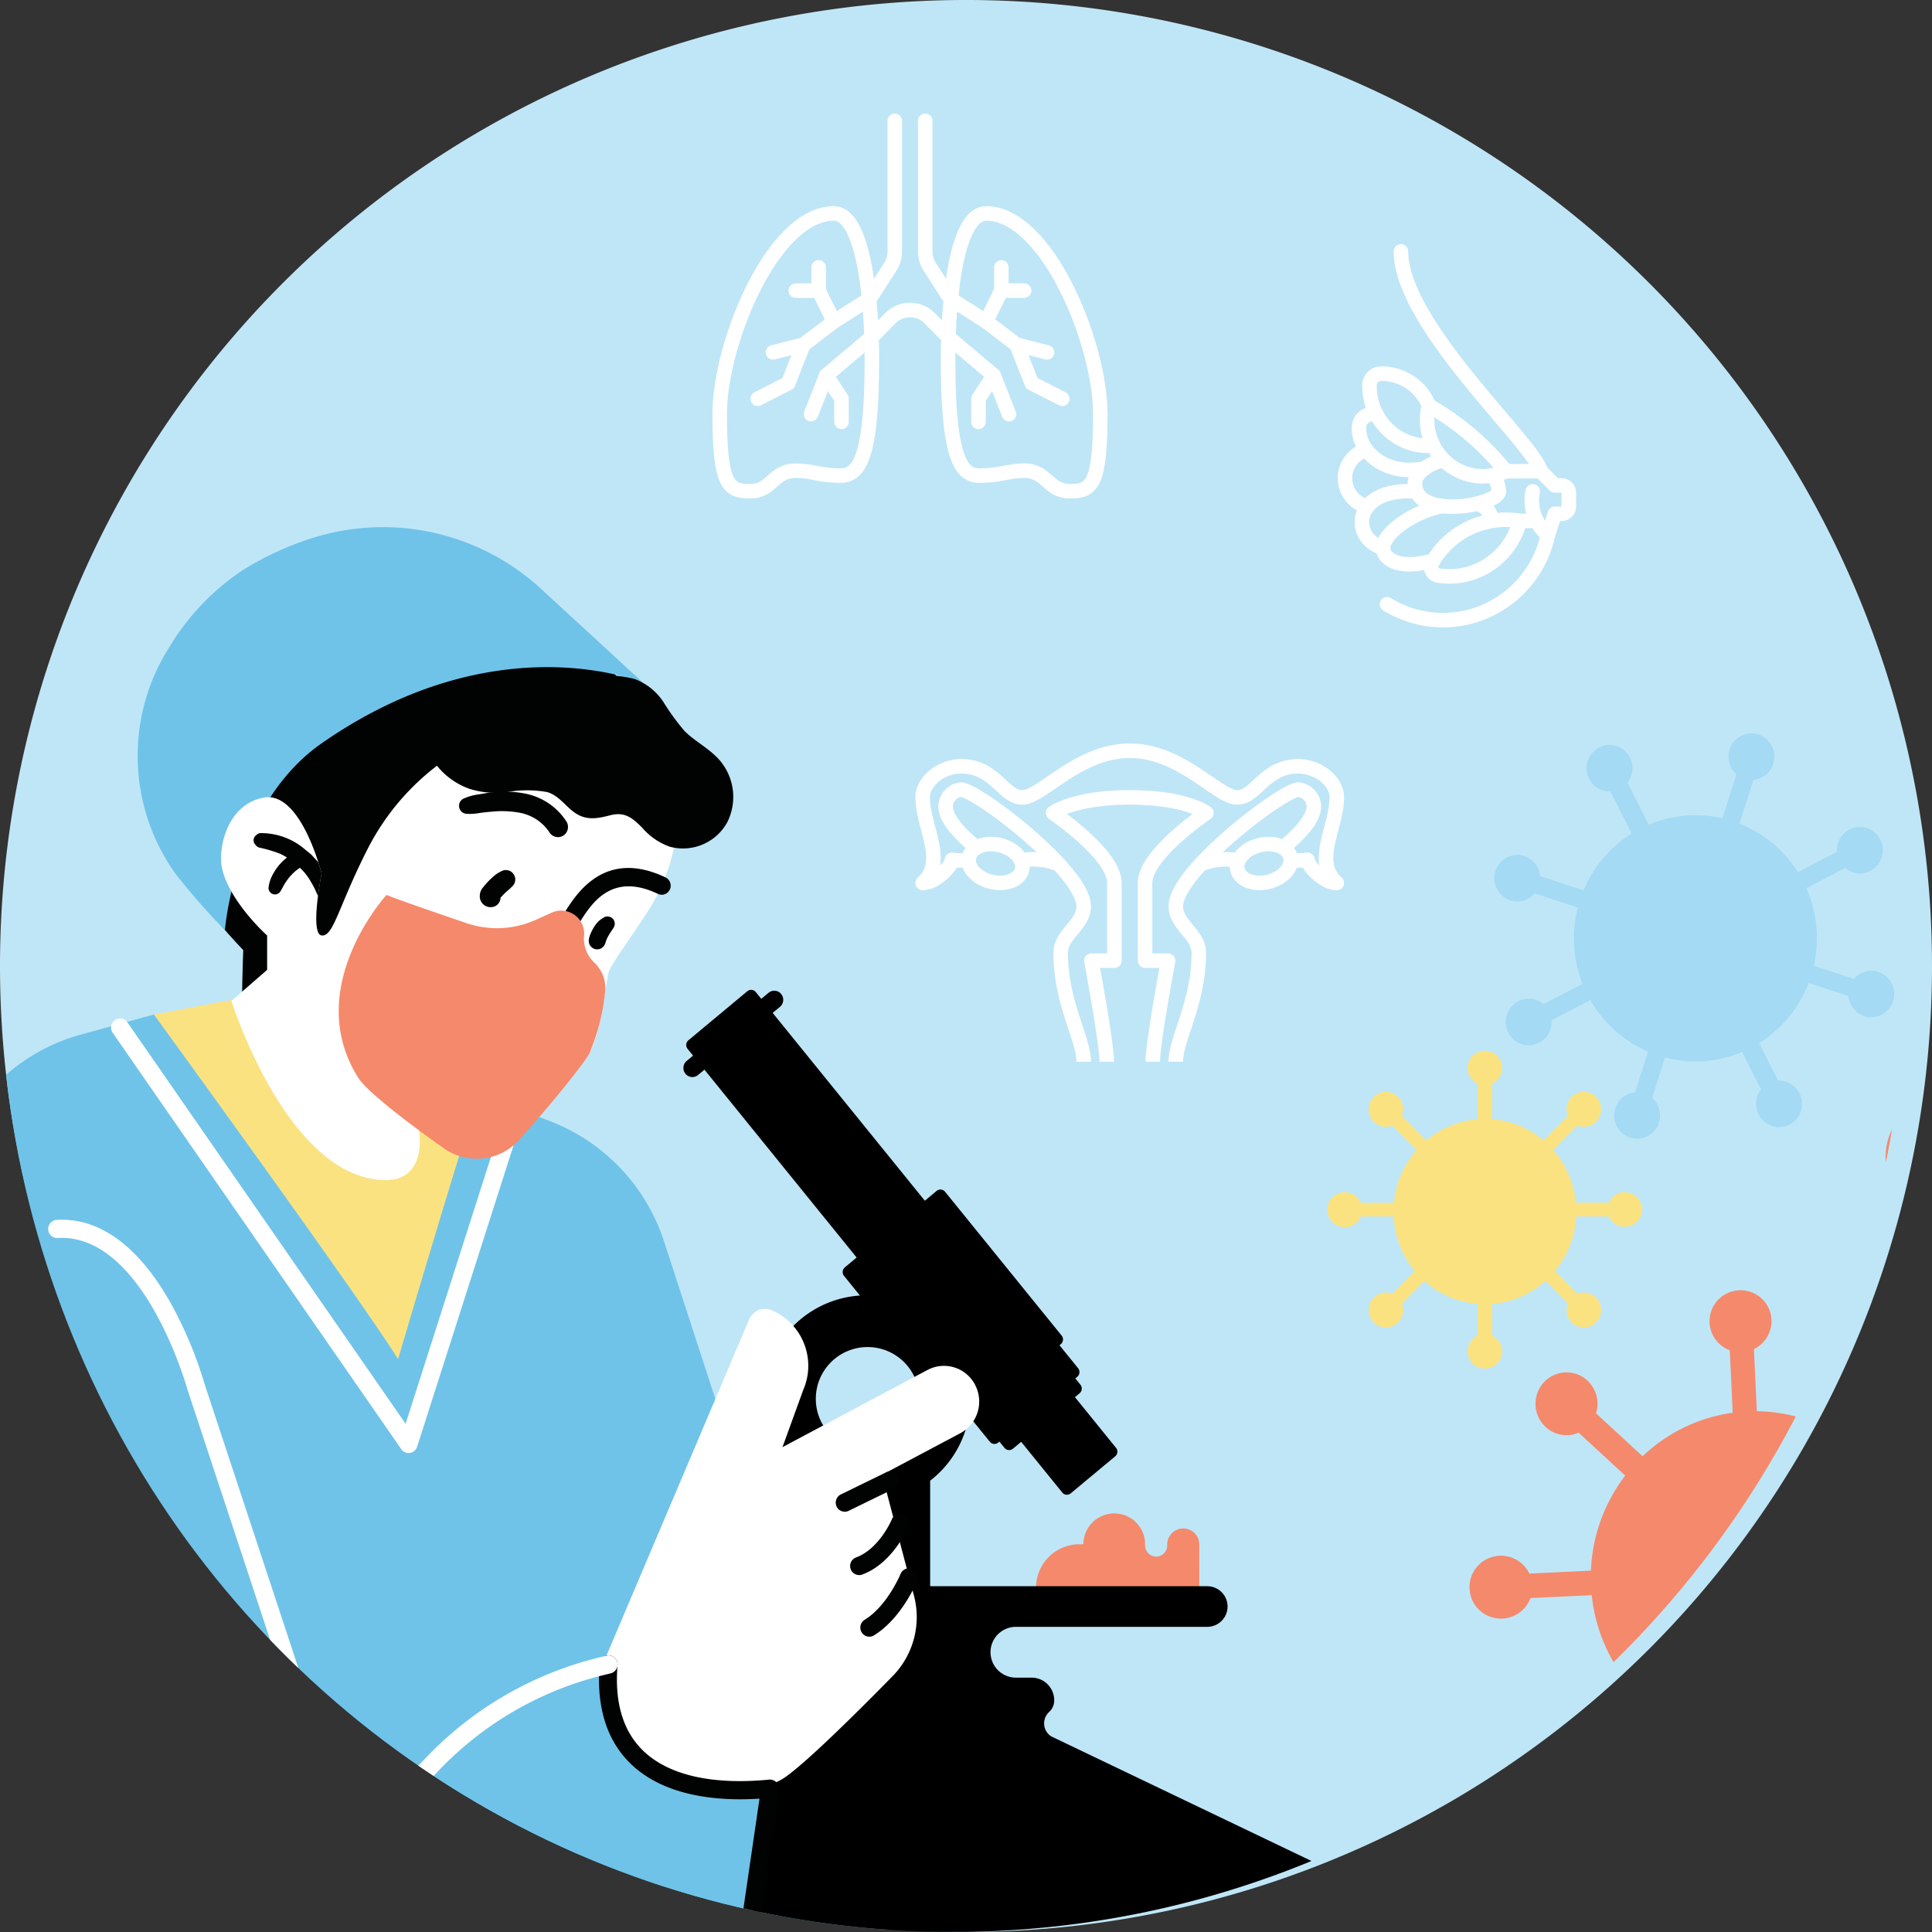 <?xml version="1.0" encoding="UTF-8"?>
<svg xmlns="http://www.w3.org/2000/svg" data-name="Groupe 3292" width="200" height="200">
  <rect width="100%" height="100%" fill="#333333" stroke="none"/>
  <defs>
    <clipPath id="a">
      <ellipse data-name="Ellipse 62" cx="98.642" cy="100" rx="98.642" ry="100" fill="none"></ellipse>
    </clipPath>
  </defs>
  <path data-name="Tracé 8517" d="M200 100a100 100 0 1 0-100 100 100 100 0 0 0 100-100" fill="#bfe6f7"></path>
  <g data-name="Groupe 3291" clip-path="url(#a)">
    <path data-name="Tracé 8518" d="M25.182 105.025c-.261-.3 0-6.669 0-6.669s-4.822-4.994-5-6.6 1.058-20.16 9.679-24.437 29.559-3.745 31.494-.891 5.983 8.562 6.862 10.524 1.722 7.659 1.722 7.659-12.63 8.75-13.159 8.929-31.6 11.485-31.6 11.485" fill="#010202"></path>
    <path data-name="Tracé 8519" d="M23.285 96.28s.993-13.045 10.008-19.329c18.21-12.695 33.3-6.255 33.3-6.255L56.12 61.06a24.187 24.187 0 0 0-23.21-5.538 31.561 31.561 0 0 0-7.832 3.533 25.042 25.042 0 0 0-7.53 7.903 20.961 20.961 0 0 0 .332 23.079q.181.262.364.515a70.455 70.455 0 0 0 5.036 5.728" fill="#6fc3e9"></path>
    <path data-name="Tracé 8520" d="m15.931 105.025 11.529-2.183 22.207 11.181-8.179 29.665Z" fill="#fbe281"></path>
    <path data-name="Tracé 8521" d="M67.071 94.337c-2.11 3.213-3.691 5.352-4.046 6.241-.362 1.123-.738 6.651-2.285 8.918-1.588 2.323-9.308 9.451-10.9 10.171s-6.456-2.959-6.456-2.959l.072 1.422s.262 4.032-3.482 4.032c-10.206 0-16.012-18.547-16.012-18.547l3.691-3.213v-3.558s-3.844-3.438-4.659-6.905c-.467-1.977.439-6.658 4.311-7.371 2.988-.55 4.931 4.427 5.655 6.722.216.678.328 1.122.328 1.122s-.209 1.066-.369 2.331c-.23 1.793-.355 3.988.369 4.094 1.233.177 1.755-3.036 4.75-8.917a25.2 25.2 0 0 1 7.564-8.924s21.116.36 23.4 3.212.174 8.918-1.936 12.13" fill="#fff"></path>
    <path data-name="Tracé 8522" d="m56.881 116.036-7.249-2.745c-.542.744-8.423 27.4-8.423 27.4-4.36-6.919-25.278-35.67-25.278-35.67l-7.576 2.083a19.686 19.686 0 0 0-7.738 4.168L0 199.847h91.97l-23.217-71.3a19.95 19.95 0 0 0-11.871-12.508" fill="#6fc3e9"></path>
    <path data-name="Tracé 8523" d="M33.293 90.415s-.209 1.066-.369 2.33c-.1-.176-.175-.367-.265-.572a9.954 9.954 0 0 0-.564-1.038 3.424 3.424 0 0 0-.16-.254c-.035-.049-.035-.063-.035-.063s-.021-.029-.049-.056a4.93 4.93 0 0 0-.328-.431c-.146-.176-.313-.331-.473-.494-.049.028-.091.056-.139.084s-.076.056-.111.085c-.069.049-.139.106-.209.162a5.138 5.138 0 0 0-.4.382c-.07.07-.133.141-.2.212l-.084.106c-.111.148-.223.3-.327.452-.21.317-.37.657-.565.981a.668.668 0 0 1-1.218-.4 3.753 3.753 0 0 1 .473-1.433 5.461 5.461 0 0 1 .8-1.116 5.639 5.639 0 0 1 .641-.579 7.084 7.084 0 0 0-.69-.381 13.279 13.279 0 0 0-2.186-.65.724.724 0 0 1-.37-.268.654.654 0 0 1 .069-1.024.629.629 0 0 1 .383-.205 6.965 6.965 0 0 1 4.667 1.695l.606.494c.279.3.543.572.773.861.216.677.328 1.122.328 1.122" fill="#010202"></path>
    <path data-name="Tracé 8524" d="M75.304 85.085a5.22 5.22 0 0 1-5.976 2.563 6.736 6.736 0 0 1-2.862-1.977c-1.01-1.017-1.79-1.652-3.274-1.279-1.26.325-2.43.572-3.6-.2-1.052-.691-1.7-1.842-2.967-2.2a11.984 11.984 0 0 0-4.2.014 9.1 9.1 0 0 1-3.775-.331 7.524 7.524 0 0 1-4.771-5.021.673.673 0 0 1 1.255-.447c.034.085.083.17.125.255.237-2.839 2.688-4.886 5.272-5.677a19.509 19.509 0 0 1 5.035-.621c1.922-.07 3.844-.127 5.766-.191a12.226 12.226 0 0 1 4.388.325 6.137 6.137 0 0 1 2.925 2.323 24.216 24.216 0 0 0 2.235 3.071c.94.925 2.125 1.574 3.092 2.471a5.834 5.834 0 0 1 1.332 6.922" fill="#010202"></path>
    <path data-name="Tracé 8525" d="M53.163 90.492a.917.917 0 0 0-.485-.377l-.242-.046a.945.945 0 0 0-.491.1 3.343 3.343 0 0 0-.826.531 6.852 6.852 0 0 0-.536.5 8.917 8.917 0 0 0-.636.735 1.352 1.352 0 0 0-.277.77 1.117 1.117 0 0 0 1.014 1.2l-.252-.049a1.334 1.334 0 0 0 .568.039 1 1 0 0 0 .765-.677.743.743 0 0 0 .047-.279 6.9 6.9 0 0 1 .517-.542c.234-.213.481-.408.7-.637a.966.966 0 0 0 .135-1.268" fill="#010202"></path>
    <path data-name="Tracé 8526" d="M63.442 95.114a.756.756 0 0 0-.889-.164 3.694 3.694 0 0 0-.376.245 1.6 1.6 0 0 0-.21.17 3.481 3.481 0 0 0-.461.576 5.118 5.118 0 0 0-.337.645 2.516 2.516 0 0 0-.184.529 1 1 0 0 0 .053.677.893.893 0 0 0 .51.442.87.87 0 0 0 .668-.053.93.93 0 0 0 .436-.517c.06-.184.123-.366.2-.545a5.408 5.408 0 0 1 .3-.521c.123-.188.245-.38.371-.567a.771.771 0 0 0-.077-.918" fill="#010202"></path>
    <path data-name="Tracé 8527" d="M58.687 85.124a6.572 6.572 0 0 0-4.358-2.978 10.806 10.806 0 0 0-3.163-.14c-.511.046-1.017.121-1.521.216a5.715 5.715 0 0 0-1.7.468.832.832 0 0 0 .322 1.553 5.74 5.74 0 0 0 1.487-.1c.421-.051.844-.1 1.267-.128a10.022 10.022 0 0 1 2.594.089 4.742 4.742 0 0 1 3.214 1.984 1.06 1.06 0 0 0 1.138.555 1.191 1.191 0 0 0 .494-.254 1.076 1.076 0 0 0 .226-1.26" fill="#010202"></path>
    <path data-name="Tracé 8528" d="M58.828 96.531a.919.919 0 0 1-.536-.173.95.95 0 0 1-.222-1.312c.105-.15.223-.339.357-.552 1.251-1.994 4.181-6.662 10.47-3.663a.947.947 0 0 1 .445 1.253.923.923 0 0 1-1.236.45c-4.808-2.293-6.876 1-8.112 2.97-.152.242-.283.45-.408.63a.925.925 0 0 1-.758.4" fill="#010202"></path>
    <path data-name="Tracé 8529" d="M42.298 150.416a.924.924 0 0 1-.76-.4l-29.869-43.1a.95.95 0 0 1 .226-1.312.921.921 0 0 1 1.294.229l28.8 41.557 10.213-31.933a.927.927 0 0 1 1.17-.606.944.944 0 0 1 .6 1.186l-10.79 33.728a.931.931 0 0 1-.745.64.843.843 0 0 1-.139.011" fill="#fff"></path>
    <path data-name="Tracé 8530" d="M61.63 99.753a3.62 3.62 0 0 1 .994 3.062v.026a22.055 22.055 0 0 1-1.609 6.213q-.136.233-.272.445c-.16.233-.362.515-.613.847-.787 1.059-1.992 2.555-3.267 4.073-.376.445-.759.89-1.135 1.328-.556.642-1.234 1.414-1.921 2.189a5.926 5.926 0 0 1-7.893.918c-3.464-2.464-7.874-5.773-8.836-7.3-5.861-9.306 2.939-18.915 2.939-18.915.541.27 4.959 1.794 8.265 2.921a9.792 9.792 0 0 0 7.2-.345l1.65-.745a2.378 2.378 0 0 1 3.326 2.436c0 .033-.006.067-.01.1a3.454 3.454 0 0 0 1.184 2.746" fill="#f5896b"></path>
    <path data-name="Rectangle 3559" d="M79.993 151.126H96.29v15.759H79.993z"></path>
    <path data-name="Tracé 8531" d="m115.527 149.876-1.007-1.243-3.243-4 .481-.4a.638.638 0 0 0 .085-.89l-.525-.649.2-.167a.639.639 0 0 0 .086-.89l-1.926-2.375.136-.114a.638.638 0 0 0 .086-.89l-12.065-14.886a.618.618 0 0 0-.878-.087l-1.218 1.014-17.5-21.6a.619.619 0 0 0-.879-.087l-6.095 5.077a.639.639 0 0 0-.086.89l17.5 21.6-1.218 1.014a.638.638 0 0 0-.086.89l12.065 14.886a.618.618 0 0 0 .878.087l.221-.185 1.925 2.375a.618.618 0 0 0 .878.087l.116-.1.526.648a.618.618 0 0 0 .878.087l.851-.709 2.525 3.116 1.726 2.129a.618.618 0 0 0 .878.087l4.6-3.829a.638.638 0 0 0 .086-.89"></path>
    <path data-name="Tracé 8532" d="M71.676 111.497a.924.924 0 0 1-.719-.344.951.951 0 0 1 .129-1.326l8.477-7.054a.92.92 0 0 1 1.307.13.95.95 0 0 1-.129 1.325l-8.477 7.055a.919.919 0 0 1-.589.214"></path>
    <path data-name="Tracé 8533" d="M89.883 134.089a10.715 10.715 0 1 0 10.568 10.714 10.642 10.642 0 0 0-10.568-10.714m0 16.071a5.357 5.357 0 1 1 5.284-5.357 5.321 5.321 0 0 1-5.284 5.357"></path>
    <path data-name="Tracé 8534" d="m124.152 164.424-16.9-.042a4.489 4.489 0 0 1 4.459-4.52h.445a3.193 3.193 0 1 1 6.386 0v.132a1.144 1.144 0 1 0 2.288 0v-.068a1.66 1.66 0 1 1 3.319 0Z" fill="#f5896b"></path>
    <path data-name="Tracé 8535" d="M108.612 177.217a1.62 1.62 0 0 0 .52-1.188 2.345 2.345 0 0 0-2.331-2.361h-1.633a2.629 2.629 0 0 1 0-5.258h19.806a2.103 2.103 0 0 0 0-4.206H85.081a1.591 1.591 0 0 0-1.58 1.6v1a1.59 1.59 0 0 0 1.58 1.6h2.149a1.6 1.6 0 0 1 1.561 1.846l-.318 2.081a1.588 1.588 0 0 1-1.564 1.357c-1.522 0-2.805-.005-3.7-.012a1.585 1.585 0 0 0-1.571 1.357l-3.663 23.113a1.594 1.594 0 0 0 1.561 1.846h55.7a1.591 1.591 0 0 0 1.58-1.6v-4.226a1.7 1.7 0 0 0-1.087-1.535l-26.9-12.879a1.6 1.6 0 0 1-.209-2.543"></path>
    <path data-name="Tracé 8536" d="M62.287 172.556 77.545 136.6a1.8 1.8 0 0 1 2.451-.919c.056.028.354.174.414.205a6.265 6.265 0 0 1 2.748 7.985l-2.157 5.938 15.032-8a3.625 3.625 0 0 1 4.966 1.666 3.724 3.724 0 0 1-1.59 4.892l-8.1 4.3 3.3 12.5a8.723 8.723 0 0 1-2.19 8.33c-3.872 3.948-9.854 9.887-11.707 10.827-2.816 1.427-4.4-.357-6.335 1.427a17.118 17.118 0 0 1-3.821 2.676s-6.253-4.46-7.55-8.206a18.245 18.245 0 0 1-.715-7.669" fill="#fff"></path>
    <path data-name="Tracé 8537" d="M27.508 199.807s10.744-10.485 17.544-16.193 10.313-8.768 12.431-9.765a25.531 25.531 0 0 1 5.519-1.543c-.8 8.322 3.889 14.821 16.963 13.324l-2.907 14.214Z" fill="#6fc3e9"></path>
    <path data-name="Tracé 8538" d="M91.066 83.311c-.017.048-.046.09-.067.137-.011.023-.018.047-.029.07l.1-.206" fill="#ea5b5d"></path>
    <path data-name="Tracé 8539" d="M36.064 192.262a.93.93 0 0 1-.881-.643l-15.77-47.752-.014-.051c-.044-.159-4.406-15.667-12.99-15.667-.146 0-.294 0-.443.014a.942.942 0 0 1-.114-1.88c4.361-.276 8.406 2.64 11.705 8.413a41.449 41.449 0 0 1 3.623 8.591l15.764 47.734a.946.946 0 0 1-.586 1.192.915.915 0 0 1-.295.049" fill="#fff"></path>
    <path data-name="Tracé 8540" d="M77.706 199.836a.929.929 0 0 1-.138-.01.94.94 0 0 1-.782-1.07l1.837-12.561c-5.992.38-10.627-.9-13.448-3.723-2.415-2.418-3.457-5.863-3.1-10.241a.929.929 0 1 1 1.851.157c-.312 3.795.546 6.737 2.551 8.745 2.6 2.6 7.145 3.673 13.146 3.093a.923.923 0 0 1 .761.289.951.951 0 0 1 .245.786l-2.009 13.731a.933.933 0 0 1-.917.8" fill="#010202"></path>
    <path data-name="Tracé 8541" d="M36.065 192.261a.92.92 0 0 1-.661-.28.952.952 0 0 1 .009-1.332l8.452-8.444a36.873 36.873 0 0 1 18.06-10.6l.86-.212a.928.928 0 0 1 1.122.691.943.943 0 0 1-.682 1.138l-.86.212a35.02 35.02 0 0 0-17.164 10.081l-.021.022-8.462 8.454a.921.921 0 0 1-.652.271" fill="#fff"></path>
    <path data-name="Tracé 8542" d="M87.447 156.493a.927.927 0 0 1-.837-.533.948.948 0 0 1 .434-1.257l4.716-2.3a.923.923 0 0 1 1.24.44.947.947 0 0 1-.434 1.257l-4.715 2.3a.918.918 0 0 1-.4.093" fill="#010202"></path>
    <path data-name="Tracé 8543" d="M88.935 163.052a.931.931 0 0 1-.873-.62.946.946 0 0 1 .556-1.207c2.413-.888 3.69-3.9 3.7-3.934a.927.927 0 0 1 1.215-.5.945.945 0 0 1 .5 1.23c-.063.155-1.595 3.8-4.782 4.978a.931.931 0 0 1-.317.056" fill="#010202"></path>
    <path data-name="Tracé 8544" d="M89.995 169.428a.926.926 0 0 1-.8-.455.948.948 0 0 1 .315-1.292c2.349-1.44 3.7-4.716 3.718-4.749a.925.925 0 0 1 1.212-.511.946.946 0 0 1 .506 1.228c-.064.158-1.595 3.88-4.476 5.645a.915.915 0 0 1-.479.136" fill="#010202"></path>
    <path data-name="Tracé 8545" d="M168.2 123.408a1.789 1.789 0 0 0-1.646 1.1h-3.424a9.622 9.622 0 0 0-2.345-5.462l2.5-2.535a1.77 1.77 0 0 0 1.934-.4 1.83 1.83 0 0 0 0-2.562 1.769 1.769 0 0 0-2.527 0 1.831 1.831 0 0 0-.392 1.962l-2.515 2.549a9.347 9.347 0 0 0-5.327-2.206v-3.671a1.787 1.787 0 1 0-1.49 0v3.681a9.347 9.347 0 0 0-5.326 2.206l-2.515-2.55a1.832 1.832 0 0 0-.393-1.961 1.769 1.769 0 0 0-2.527 0 1.83 1.83 0 0 0 0 2.562 1.77 1.77 0 0 0 1.934.4l2.5 2.535a9.617 9.617 0 0 0-2.345 5.462h-3.419a1.812 1.812 0 1 0 0 1.413h3.394a9.618 9.618 0 0 0 2.194 5.647l-2.32 2.352a1.769 1.769 0 0 0-1.934.4 1.828 1.828 0 0 0 0 2.561 1.769 1.769 0 0 0 2.527 0 1.829 1.829 0 0 0 .393-1.96l2.306-2.338a9.347 9.347 0 0 0 5.535 2.388v3.286a1.787 1.787 0 1 0 1.49 0v-3.285a9.341 9.341 0 0 0 5.536-2.389l2.306 2.338a1.83 1.83 0 0 0 .393 1.961 1.769 1.769 0 0 0 2.527 0 1.828 1.828 0 0 0 0-2.561 1.768 1.768 0 0 0-1.935-.4l-2.32-2.352a9.616 9.616 0 0 0 2.194-5.647h3.394a1.793 1.793 0 1 0 1.646-2.518" fill="#fbe281"></path>
    <path data-name="Tracé 8546" d="M191.449 85.869a2.416 2.416 0 0 0-1.287 2.318l-4.052 2.1a12.56 12.56 0 0 0-6.039-5.024l1.445-4.536a2.381 2.381 0 0 0 2.051-1.659 2.414 2.414 0 0 0-1.53-3.031 2.369 2.369 0 0 0-2.99 1.551 2.431 2.431 0 0 0 .707 2.562l-1.452 4.562a12.358 12.358 0 0 0-7.621.661l-2.2-4.355a2.434 2.434 0 0 0 .251-2.587 2.36 2.36 0 0 0-3.2-1.046 2.425 2.425 0 0 0-1.032 3.241 2.368 2.368 0 0 0 2.216 1.306l2.2 4.356a12.638 12.638 0 0 0-4.984 5.88l-4.5-1.472a2.4 2.4 0 0 0-1.637-2.079 2.369 2.369 0 0 0-2.99 1.551 2.415 2.415 0 0 0 1.53 3.031 2.356 2.356 0 0 0 2.527-.716l4.475 1.465a12.851 12.851 0 0 0 .488 7.9l-4.052 2.1a2.348 2.348 0 0 0-2.607-.3 2.423 2.423 0 0 0-1.032 3.241 2.359 2.359 0 0 0 3.2 1.046 2.415 2.415 0 0 0 1.287-2.318l4.016-2.084a12.574 12.574 0 0 0 5.97 5.334l-1.34 4.207a2.383 2.383 0 0 0-2.051 1.659 2.415 2.415 0 0 0 1.53 3.031 2.368 2.368 0 0 0 2.99-1.552 2.429 2.429 0 0 0-.706-2.561l1.332-4.182a12.358 12.358 0 0 0 7.977-.572l1.963 3.887a2.433 2.433 0 0 0-.25 2.586 2.359 2.359 0 0 0 3.2 1.046 2.423 2.423 0 0 0 1.032-3.24 2.369 2.369 0 0 0-2.217-1.306l-1.962-3.887a12.647 12.647 0 0 0 5.123-6.226l4.126 1.35a2.4 2.4 0 0 0 1.637 2.079 2.368 2.368 0 0 0 2.985-1.544 2.415 2.415 0 0 0-1.53-3.031 2.355 2.355 0 0 0-2.528.717l-4.15-1.358a12.851 12.851 0 0 0-.778-8.029l4.016-2.084a2.35 2.35 0 0 0 2.608.3 2.424 2.424 0 0 0 1.033-3.241 2.361 2.361 0 0 0-3.2-1.046" fill="#a4daf3"></path>
    <path data-name="Tracé 8547" d="M196.535 141.376a3.287 3.287 0 0 0-.541 3.55l-4.138 4.61a16.76 16.76 0 0 0-9.989-3.444l-.3-6.431a3.259 3.259 0 0 0 1.816-3.085 3.208 3.208 0 1 0-4.315 3.205l.3 6.467a16.8 16.8 0 0 0-9.326 4.506l-4.822-4.448a3.278 3.278 0 0 0-.895-3.391 3.177 3.177 0 0 0-4.532.216 3.283 3.283 0 0 0 .213 4.593 3.172 3.172 0 0 0 3.414.586l4.821 4.447a17.286 17.286 0 0 0-3.547 9.835l-6.379.305a3.256 3.256 0 1 0 .117 2.535l6.344-.3a17.257 17.257 0 0 0 4.321 9.758l-4.135 4.603a3.181 3.181 0 0 0-3.436.88 3.284 3.284 0 0 0 .213 4.594 3.177 3.177 0 0 0 4.532-.216 3.288 3.288 0 0 0 .541-3.551l4.1-4.569a16.773 16.773 0 0 0 10.047 3.87l.277 5.964a3.259 3.259 0 0 0-1.816 3.086 3.208 3.208 0 1 0 4.315-3.205l-.273-5.926a16.8 16.8 0 0 0 9.818-4.566l4.3 3.97a3.279 3.279 0 0 0 .9 3.39 3.178 3.178 0 0 0 4.531-.216 3.284 3.284 0 0 0-.213-4.595 3.174 3.174 0 0 0-3.415-.585l-4.3-3.969a17.29 17.29 0 0 0 3.56-10.339l5.848-.28a3.256 3.256 0 1 0-.118-2.533l-5.883.281a17.232 17.232 0 0 0-4.746-9.777l4.1-4.568a3.178 3.178 0 0 0 3.436-.881 3.283 3.283 0 0 0-.213-4.593 3.178 3.178 0 0 0-4.532.216" fill="#f5896b"></path>
    <path data-name="Tracé 8548" d="M195.231 120.385q.358-1.75.654-3.521a6.344 6.344 0 0 0-.636 2.092 6.412 6.412 0 0 0-.018 1.429" fill="#f5896b"></path>
    <path data-name="Tracé 8549" d="M102.082 22.093c6.3 0 11.82 13.432 11.82 20.771s-.886 7.989-3.152 7.989-2.365-2.129-4.728-2.129c-1.724 0-2.327.507-4.7.507-2.093 0-3.177-2.671-3.177-11.958-.003-6.996.986-15.18 3.937-15.18Z" fill="none" stroke="#fff" stroke-linecap="round" stroke-linejoin="round" stroke-width="1.5"></path>
    <path data-name="Tracé 8550" d="M86.321 22.093c-6.3 0-11.82 13.432-11.82 20.771s.886 7.989 3.152 7.989 2.365-2.129 4.728-2.129c1.724 0 2.327.507 4.7.507 2.093 0 3.177-2.671 3.177-11.958.004-6.996-.985-15.18-3.937-15.18Z" fill="none" stroke="#fff" stroke-linecap="round" stroke-linejoin="round" stroke-width="1.5"></path>
    <path data-name="Tracé 8551" d="M95.778 12.51v13.511a2.957 2.957 0 0 0 .468 1.6l1.768 2.757a2.907 2.907 0 0 0 .889.886l3.179 2.019 3.152 2.4 1.576 3.995 3.152 1.6" fill="none" stroke="#fff" stroke-linecap="round" stroke-linejoin="round" stroke-width="1.5"></path>
    <path data-name="Tracé 8552" d="M92.626 12.51v13.511a2.957 2.957 0 0 1-.468 1.6l-1.768 2.757a2.907 2.907 0 0 1-.889.886l-3.179 2.019-3.152 2.4-1.576 3.995-3.152 1.6" fill="none" stroke="#fff" stroke-linecap="round" stroke-linejoin="round" stroke-width="1.5"></path>
    <path data-name="Tracé 8553" d="M87.11 43.667v-2.4l-1.576-2.4 4.728-3.995 1.894-1.92a2.865 2.865 0 0 1 4.091 0l1.894 1.92 4.728 3.995-1.576 2.4v2.4" fill="none" stroke="#fff" stroke-linecap="round" stroke-linejoin="round" stroke-width="1.5"></path>
    <path data-name="Ligne 1368" fill="none" stroke="#fff" stroke-linecap="round" stroke-linejoin="round" stroke-width="1.5" d="m102.87 38.874 1.576 3.995"></path>
    <path data-name="Ligne 1369" fill="none" stroke="#fff" stroke-linecap="round" stroke-linejoin="round" stroke-width="1.5" d="m85.533 38.874-1.576 3.995"></path>
    <path data-name="Tracé 8554" d="m102.082 33.282 1.576-3.2v-2.4" fill="none" stroke="#fff" stroke-linecap="round" stroke-linejoin="round" stroke-width="1.5"></path>
    <path data-name="Tracé 8555" d="m86.322 33.282-1.576-3.2v-2.4" fill="none" stroke="#fff" stroke-linecap="round" stroke-linejoin="round" stroke-width="1.5"></path>
    <path data-name="Ligne 1370" fill="none" stroke="#fff" stroke-linecap="round" stroke-linejoin="round" stroke-width="1.5" d="M103.658 30.086h2.364"></path>
    <path data-name="Ligne 1371" fill="none" stroke="#fff" stroke-linecap="round" stroke-linejoin="round" stroke-width="1.5" d="M84.745 30.086h-2.364"></path>
    <path data-name="Ligne 1372" fill="none" stroke="#fff" stroke-linecap="round" stroke-linejoin="round" stroke-width="1.5" d="m105.234 35.678 3.152.799"></path>
    <path data-name="Ligne 1373" fill="none" stroke="#fff" stroke-linecap="round" stroke-linejoin="round" stroke-width="1.5" d="m83.169 35.678-3.152.799"></path>
    <path data-name="Tracé 8556" d="M114.569 109.912c0-1.965-1.588-10.464-1.588-10.464h2.382v-8.05c0-2.968-6.352-7.244-6.352-7.244s2.085-1.61 7.94-1.61 7.939 1.61 7.939 1.61-6.351 4.276-6.351 7.244v8.05h2.382s-1.588 8.5-1.588 10.464" fill="none" stroke="#fff" stroke-linejoin="round" stroke-width="1.5"></path>
    <path data-name="Tracé 8557" d="M133.591 88.743c-.238-1.052-1.663-1.618-3.177-1.262s-2.553 1.5-2.313 2.55 1.661 1.618 3.176 1.262 2.552-1.497 2.314-2.55Z" fill="none" stroke="#fff" stroke-linejoin="round" stroke-width="1.5"></path>
    <path data-name="Tracé 8558" d="M100.311 88.743c.238-1.052 1.662-1.618 3.176-1.262s2.553 1.5 2.313 2.55-1.661 1.618-3.176 1.262-2.552-1.497-2.313-2.55Z" fill="none" stroke="#fff" stroke-linejoin="round" stroke-width="1.5"></path>
    <path data-name="Tracé 8559" d="M132.83 87.759c2.481-2.072 3.244-3.422 3.176-4.408a1.8 1.8 0 0 0-1.588-1.61c-1.588 0-12.7 8.451-12.7 12.074 0 1.962 2.382 2.868 2.382 4.83 0 5.181-2.382 8.854-2.382 11.269" fill="none" stroke="#fff" stroke-linejoin="round" stroke-width="1.5"></path>
    <path data-name="Tracé 8560" d="M101.071 87.759c-2.481-2.072-3.244-3.422-3.176-4.408a1.8 1.8 0 0 1 1.588-1.61c1.588 0 12.7 8.451 12.7 12.074 0 1.962-2.382 2.868-2.382 4.83 0 5.181 2.382 8.854 2.382 11.269" fill="none" stroke="#fff" stroke-linejoin="round" stroke-width="1.5"></path>
    <path data-name="Tracé 8561" d="M128.21 89.083a6.838 6.838 0 0 0-3.933.4" fill="none" stroke="#fff" stroke-linejoin="round" stroke-width="1.5"></path>
    <path data-name="Tracé 8562" d="M105.692 89.083a6.838 6.838 0 0 1 3.933.4" fill="none" stroke="#fff" stroke-linejoin="round" stroke-width="1.5"></path>
    <path data-name="Tracé 8563" d="M133.59 88.743s-.024.519 1.763.258c-.05.522 1.6 2.4 3.034 2.4-2.514-2.213 0-5.785 0-8.854 0-1.778-2.051-3.22-3.969-3.22-3.573 0-4.334 3.22-6.352 3.22s-5.756-4.83-11.116-4.83-9.1 4.83-11.116 4.83-2.779-3.22-6.352-3.22c-1.919 0-3.969 1.442-3.969 3.22 0 3.068 2.514 6.641 0 8.854 1.439 0 3.084-1.876 3.034-2.4 1.787.261 1.763-.258 1.763-.258" fill="none" stroke="#fff" stroke-linejoin="round" stroke-width="1.5"></path>
    <path data-name="Tracé 8564" d="M145.025 26.024c0 7.586 13.7 19.822 14.483 22.759l1.449 1.467h.693a.76.76 0 0 1 .754.765v1.407a.759.759 0 0 1-.754.765h-.689l-.725 2.2a11.205 11.205 0 0 1-6.5 7.912 11.024 11.024 0 0 1-10.153-.749" fill="none" stroke="#fff" stroke-linecap="round" stroke-linejoin="round" stroke-width="1.5"></path>
    <path data-name="Tracé 8565" d="M160.232 55.39a4.714 4.714 0 0 1-1.569-4.527" fill="none" stroke="#fff" stroke-linecap="round" stroke-linejoin="round" stroke-width="1.5"></path>
    <path data-name="Ligne 1374" fill="none" stroke="#fff" stroke-linecap="round" stroke-linejoin="round" stroke-width="1.5" d="M159.508 48.782h-3.621"></path>
    <path data-name="Tracé 8566" d="M155.887 48.783a28.039 28.039 0 0 0-7.965-6.79" fill="none" stroke="#fff" stroke-linecap="round" stroke-linejoin="round" stroke-width="1.5"></path>
    <path data-name="Tracé 8567" d="M147.922 41.992a5.889 5.889 0 0 0 1.868 5.944 5.7 5.7 0 0 0 6.1.846" fill="none" stroke="#fff" stroke-linecap="round" stroke-linejoin="round" stroke-width="1.5"></path>
    <path data-name="Tracé 8568" d="M147.924 41.993a5.266 5.266 0 0 0-5-3.311 1.187 1.187 0 0 0-1.151 1.165 6.2 6.2 0 0 0 1.551 4.263 6.022 6.022 0 0 0 5.043 2.015" fill="none" stroke="#fff" stroke-linecap="round" stroke-linejoin="round" stroke-width="1.5"></path>
    <path data-name="Ligne 1375" fill="none" stroke="#fff" stroke-linecap="round" stroke-linejoin="round" stroke-width="1.5" d="M159.081 53.921h-1.745"></path>
    <path data-name="Tracé 8569" d="M157.331 53.922a8.781 8.781 0 0 0-9.056 4.28.935.935 0 0 0-.037.869.915.915 0 0 0 .691.518 7.446 7.446 0 0 0 4.749-.873 7.624 7.624 0 0 0 3.653-4.793" fill="none" stroke="#fff" stroke-linecap="round" stroke-linejoin="round" stroke-width="1.5"></path>
    <path data-name="Tracé 8570" d="M154.569 49.202a3.235 3.235 0 0 1 .594 1.66c0 1.408-8.69 3.058-8.69-.83 0-1.251 2.067-2.38 3.055-2.335" fill="none" stroke="#fff" stroke-linecap="round" stroke-linejoin="round" stroke-width="1.5"></path>
    <path data-name="Tracé 8571" d="M147.481 48.488c-3.905.82-6.8-1.6-6.8-4.109 0-1.713 1.779-1.544 1.779-1.544" fill="none" stroke="#fff" stroke-linecap="round" stroke-linejoin="round" stroke-width="1.5"></path>
    <path data-name="Tracé 8572" d="M149.31 52.385c-3.2.559-7.466 3.567-5.734 5.269 1.5 1.469 4.816.36 4.816.36" fill="none" stroke="#fff" stroke-linecap="round" stroke-linejoin="round" stroke-width="1.5"></path>
    <path data-name="Tracé 8573" d="M152.99 52.116s1.993.895 1.087 1.87" fill="none" stroke="#fff" stroke-linecap="round" stroke-linejoin="round" stroke-width="1.5"></path>
    <path data-name="Tracé 8574" d="M146.47 50.863c-6.518-.367-6.708 4.889-3.294 5.871" fill="none" stroke="#fff" stroke-linecap="round" stroke-linejoin="round" stroke-width="1.5"></path>
    <path data-name="Tracé 8575" d="M141.452 46.583a3.03 3.03 0 0 0 .1 5.865" fill="none" stroke="#fff" stroke-linecap="round" stroke-linejoin="round" stroke-width="1.5"></path>
  </g>
</svg>
